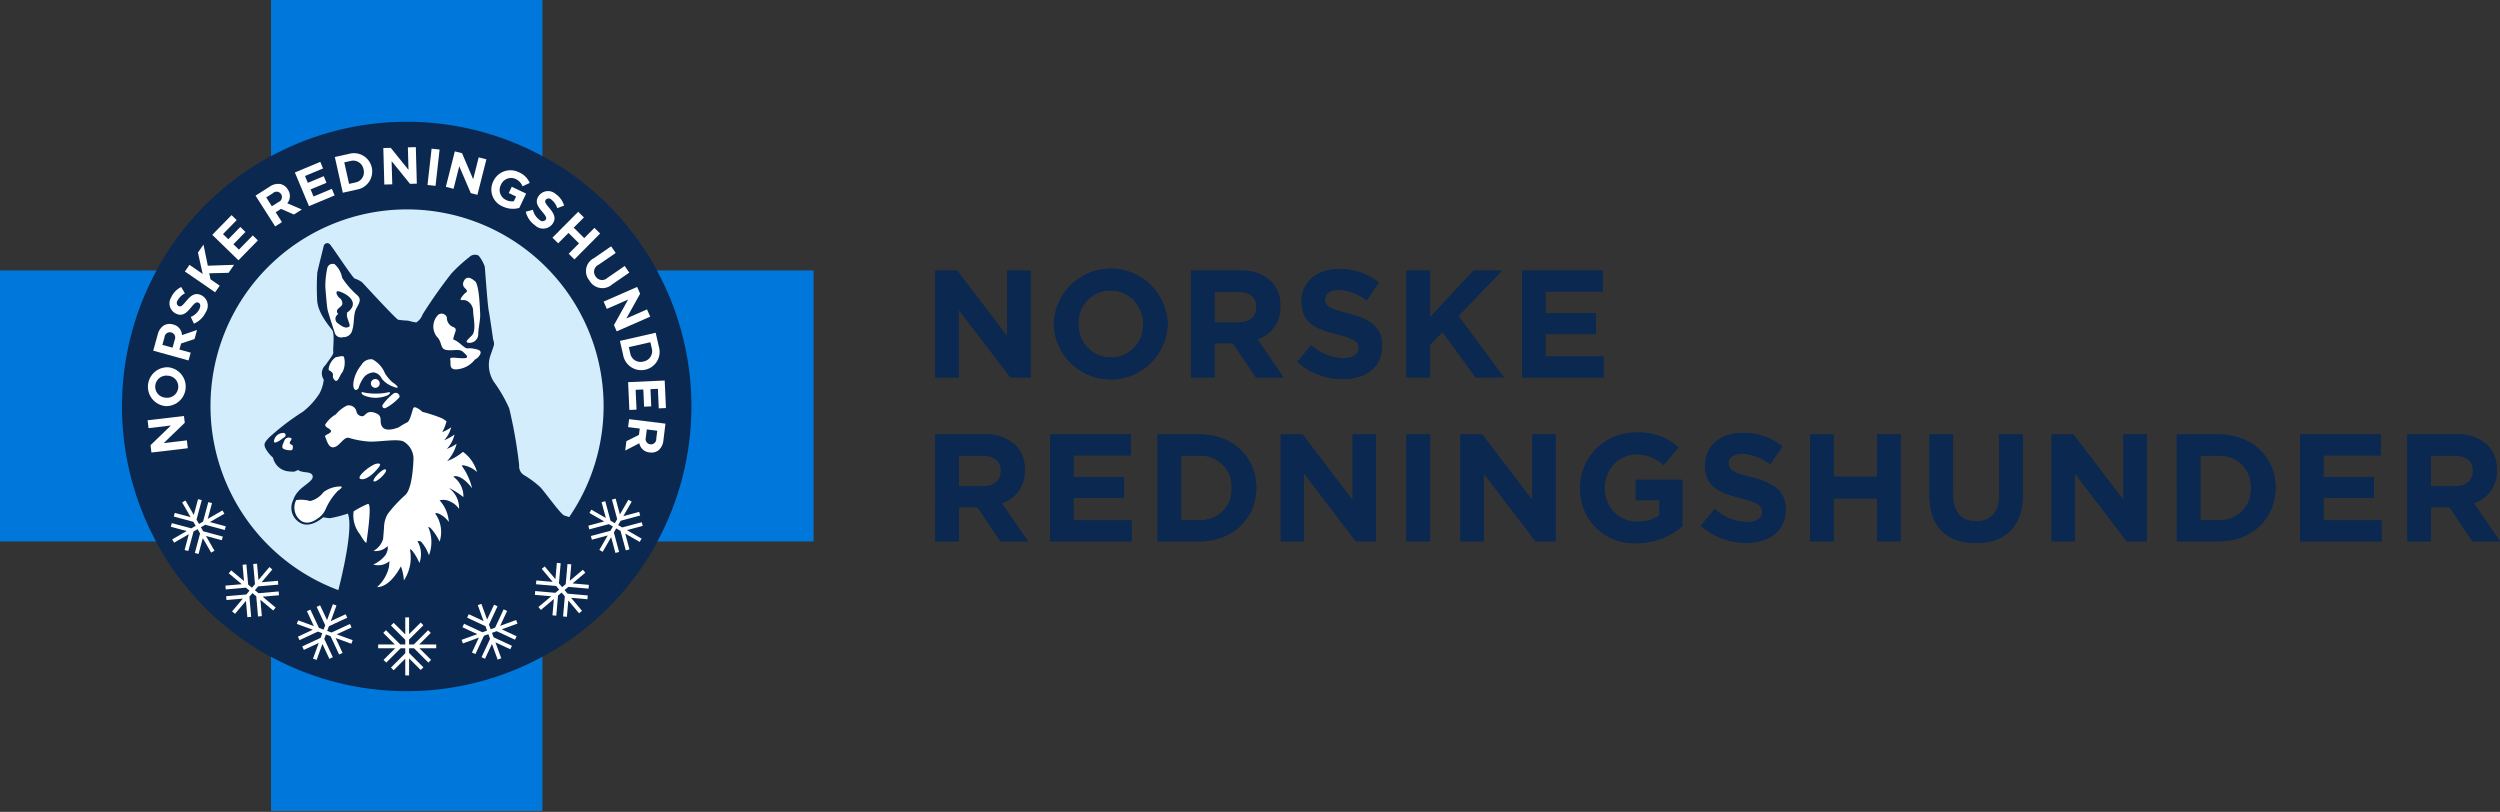 <svg id="Layer_1" data-name="Layer 1" xmlns="http://www.w3.org/2000/svg" xmlns:xlink="http://www.w3.org/1999/xlink" viewBox="0 0 292.302 94.928"><rect x="0" y="0" width="292.302" height="94.928" fill="#333333" stroke="none"/><defs><clipPath id="clip-path" transform="translate(-174 -51.072)"><rect x="174" y="51" width="293" height="95" fill="none"/></clipPath><clipPath id="clip-path-5" transform="translate(-174 -51.072)"><rect x="174" y="51.072" width="292.302" height="94.794" fill="none"/></clipPath></defs><title>NRH_Samlet_Gry</title><g style="isolation:isolate"><g clip-path="url(#clip-path)"><g clip-path="url(#clip-path)"><g style="isolation:isolate"><g clip-path="url(#clip-path)"><g clip-path="url(#clip-path)"><polyline points="109.367 31.639 111.906 31.639 117.773 39.333 117.773 31.639 120.49 31.639 120.49 44.135 118.148 44.135 112.087 36.192 112.087 44.135 109.367 44.135 109.367 31.639" fill="#0a2850"/><path d="M297.217,88.994V88.958a6.656,6.656,0,0,1,13.306-.036V88.958a6.656,6.656,0,0,1-13.306.036m10.425,0V88.958a3.799,3.799,0,0,0-3.789-3.927,3.741,3.741,0,0,0-3.758,3.891V88.958a3.799,3.799,0,0,0,3.791,3.927A3.738,3.738,0,0,0,307.642,88.994Z" transform="translate(-174 -51.072)" fill="#0a2850"/><path d="M313.249,82.711h5.724a4.98,4.98,0,0,1,3.646,1.269,3.9,3.9,0,0,1,1.074,2.855v0.036a3.879,3.879,0,0,1-2.682,3.873l3.057,4.463h-3.219l-2.682-3.998h-2.165v3.998h-2.753V82.711M318.793,88.78c1.34,0,2.109-.713,2.109-1.766V86.978c0-1.179-.821-1.786-2.163-1.786h-2.738V88.78h2.791Z" transform="translate(-174 -51.072)" fill="#0a2850"/><path d="M325.685,93.385l1.63-1.944a5.753,5.753,0,0,0,3.737,1.516c1.127,0,1.807-.447,1.807-1.177V91.744c0-.696-0.432-1.053-2.523-1.589-2.521-.643-4.149-1.34-4.149-3.82V86.299c0-2.268,1.825-3.766,4.382-3.766a7.251,7.251,0,0,1,4.648,1.587l-1.429,2.072A5.879,5.879,0,0,0,330.531,84.96c-1.053,0-1.608.482-1.608,1.089V86.085c0,0.821.537,1.089,2.702,1.643,2.539,0.661,3.968,1.569,3.968,3.748V91.512c0,2.481-1.895,3.874-4.596,3.874a7.975,7.975,0,0,1-5.312-2.001" transform="translate(-174 -51.072)" fill="#0a2850"/><polyline points="164.451 31.639 167.207 31.639 167.207 37.1 172.289 31.639 175.612 31.639 170.517 36.942 175.845 44.135 172.537 44.135 168.656 38.815 167.207 40.315 167.207 44.135 164.451 44.135 164.451 31.639" fill="#0a2850"/><polyline points="177.954 31.639 187.395 31.639 187.395 34.084 180.689 34.084 180.689 36.62 186.592 36.62 186.592 39.065 180.689 39.065 180.689 41.688 187.484 41.688 187.484 44.135 177.954 44.135 177.954 31.639" fill="#0a2850"/><path d="M283.367,101.867h5.721a5.002,5.002,0,0,1,3.65,1.266,3.926,3.926,0,0,1,1.074,2.857v0.036a3.881,3.881,0,0,1-2.684,3.874l3.06,4.462h-3.221l-2.682-3.998h-2.165v3.998h-2.753V101.867m5.545,6.07c1.342,0,2.111-.714,2.111-1.768v-0.036c0-1.179-.825-1.784-2.165-1.784h-2.738V107.937h2.791Z" transform="translate(-174 -51.072)" fill="#0a2850"/><polyline points="122.787 50.795 132.228 50.795 132.228 53.242 125.522 53.242 125.522 55.776 131.425 55.776 131.425 58.22 125.522 58.22 125.522 60.846 132.318 60.846 132.318 63.29 122.787 63.29 122.787 50.795" fill="#0a2850"/><path d="M309.35,101.867h4.883c3.934,0,6.652,2.694,6.652,6.211V108.116c0,3.516-2.717,6.246-6.652,6.246h-4.883V101.867m4.883,10.015a3.565,3.565,0,0,0,3.773-3.731V108.116a3.592,3.592,0,0,0-3.773-3.767h-2.129v7.533h2.129Z" transform="translate(-174 -51.072)" fill="#0a2850"/><polyline points="149.748 50.795 152.288 50.795 158.155 58.488 158.155 50.795 160.873 50.795 160.873 63.29 158.531 63.29 152.467 55.347 152.467 63.29 149.748 63.29 149.748 50.795" fill="#0a2850"/><rect x="164.451" y="50.795" width="2.755" height="12.495" fill="#0a2850"/><polyline points="170.754 50.795 173.295 50.795 179.162 58.488 179.162 50.795 181.879 50.795 181.879 63.29 179.537 63.29 173.474 55.347 173.474 63.29 170.754 63.29 170.754 50.795" fill="#0a2850"/><path d="M358.769,108.151V108.116a6.418,6.418,0,0,1,6.56-6.464,6.881,6.881,0,0,1,4.918,1.715L368.514,105.457a4.603,4.603,0,0,0-3.272-1.271,3.758,3.758,0,0,0-3.594,3.892V108.116a3.744,3.744,0,0,0,3.791,3.96,4.387,4.387,0,0,0,2.592-.75v-1.781H365.26v-2.376h5.437v5.427a8.146,8.146,0,0,1-5.348,1.979,6.257,6.257,0,0,1-6.58-6.424" transform="translate(-174 -51.072)" fill="#0a2850"/><path d="M372.869,112.541l1.63-1.945a5.75,5.75,0,0,0,3.737,1.518c1.127,0,1.805-.446,1.805-1.179V110.9c0-.697-0.429-1.054-2.523-1.59-2.521-.643-4.147-1.339-4.147-3.82v-0.033c0-2.269,1.823-3.769,4.381-3.769a7.247,7.247,0,0,1,4.648,1.59l-1.432,2.072a5.85,5.85,0,0,0-3.254-1.233c-1.053,0-1.608.482-1.608,1.087V105.24c0,0.822.537,1.09,2.702,1.643,2.536,0.661,3.968,1.57,3.968,3.749V110.668c0,2.48-1.897,3.873-4.596,3.873a7.98,7.98,0,0,1-5.312-2" transform="translate(-174 -51.072)" fill="#0a2850"/><polyline points="211.635 50.795 214.391 50.795 214.391 55.74 219.47 55.74 219.47 50.795 222.224 50.795 222.224 63.29 219.47 63.29 219.47 58.276 214.391 58.276 214.391 63.29 211.635 63.29 211.635 50.795" fill="#0a2850"/><path d="M399.597,109.007v-7.14h2.756v7.068c0,2.036,1.018,3.09,2.7,3.09s2.7-1.018,2.7-3.001v-7.157h2.753v7.05c0,3.787-2.127,5.642-5.489,5.642-3.364,0-5.419-1.873-5.419-5.552" transform="translate(-174 -51.072)" fill="#0a2850"/><polyline points="239.88 50.795 242.421 50.795 248.285 58.488 248.285 50.795 251.005 50.795 251.005 63.29 248.661 63.29 242.597 55.347 242.597 63.29 239.88 63.29 239.88 50.795" fill="#0a2850"/><path d="M428.519,101.867h4.885c3.932,0,6.649,2.694,6.649,6.211V108.116c0,3.516-2.717,6.246-6.649,6.246h-4.885V101.867m4.885,10.015a3.563,3.563,0,0,0,3.771-3.731V108.116a3.59,3.59,0,0,0-3.771-3.767h-2.129v7.533h2.129Z" transform="translate(-174 -51.072)" fill="#0a2850"/><polyline points="268.918 50.795 278.359 50.795 278.359 53.242 271.654 53.242 271.654 55.776 277.556 55.776 277.556 58.22 271.654 58.22 271.654 60.846 278.448 60.846 278.448 63.29 268.918 63.29 268.918 50.795" fill="#0a2850"/></g><g clip-path="url(#clip-path-5)"><g clip-path="url(#clip-path)"><path d="M455.481,101.867h5.721a5.002,5.002,0,0,1,3.65,1.266,3.925,3.925,0,0,1,1.074,2.857v0.036a3.881,3.881,0,0,1-2.684,3.874l3.06,4.462h-3.221l-2.682-3.998h-2.165v3.998h-2.753V101.867m5.545,6.07c1.342,0,2.111-.714,2.111-1.768v-0.036c0-1.179-.825-1.784-2.165-1.784h-2.738V107.937h2.791Z" transform="translate(-174 -51.072)" fill="#0a2850"/><polyline points="77.135 31.644 63.4 31.644 63.4 0 31.7 0 31.7 31.644 0 31.644 0 63.286 31.7 63.286 31.7 94.928 63.4 94.928 63.4 63.286 95.102 63.286 95.102 31.644 77.135 31.644" fill="#0077da"/></g></g><g clip-path="url(#clip-path)"><path d="M221.551,74.513a24.024,24.024,0,1,0,24.066,24.023A24.044,24.044,0,0,0,221.551,74.513" transform="translate(-174 -51.072)" fill="#d4edfc"/><path d="M245.713,118.714s-2.74,7.905-17.656,7.905-14.695-5.796-14.695-5.796,2.105-7.666,1.311-9.707a13.964,13.964,0,0,1-2.111.545,6.843,6.843,0,0,1-.774-0.109s-1.425,1.312-2.61.694a2.011,2.011,0,0,1-.899-2.697c0.443-1.38,1.751-1.782,2.221-2.498,0,0,.369-0.648-0.657-0.753-1.024-.105-0.939-0.292-0.939-0.292l-0.492.212a4.953,4.953,0,0,1-.684-0.031,2.057,2.057,0,0,1-1.807-1.605,4.053,4.053,0,0,1-.812-0.965c-0.344-.623-0.186-0.792.344-1.382a28.408,28.408,0,0,1,3.966-3.027,8.472,8.472,0,0,0,1.946-2.146,4.399,4.399,0,0,0,.488-1.607,1.301,1.301,0,0,1,.206-1.697c0.716-1.025.966-1.288,0.906-1.556-0.063-.268.195-2.092-0.121-2.534-0.318-.444-1.767-2.054-1.767-3.639a27.012,27.012,0,0,1,.02-3.085c0.105-.529.745-3.075,0.745-3.075a0.425,0.425,0,0,1,.79-0.154c0.284,0.315,2.568,3.793,2.836,3.927a2.946,2.946,0,0,1,.87.436c0.219,0.225,3.937,4.289,4.227,4.38a10.034,10.034,0,0,0,1.156.105,7.919,7.919,0,0,0,.946.214,1.874,1.874,0,0,0,.749-0.953,57.43,57.43,0,0,1,3.342-4.753,17.412,17.412,0,0,1,2.105-1.931,0.939,0.939,0,0,1,1.087-.19,4.155,4.155,0,0,1,.729,1.297c0.038,0.313.318,4.412,0.467,5.177,0.15,0.766.512,3.349,0.512,3.349a1.349,1.349,0,0,1,.101.583c-0.034.25-.474,1.355-0.537,1.712a3.635,3.635,0,0,0,.497,2.612,16.872,16.872,0,0,1,1.818,3.135,55.172,55.172,0,0,1,1.167,6.66,1.183,1.183,0,0,0,.626,1.181,11.469,11.469,0,0,1,1.861,1.395c0.537,0.585,2.384,3.164,2.776,3.289,0.394,0.122.702,0.245,0.702,0.245,2.532,0.534,5.046,7.129,5.046,7.129" transform="translate(-174 -51.072)" fill="#0a2850"/><path d="M213.555,87.788a0.412,0.412,0,0,1-.08-0.087c-0.329-.509.452-0.69,0.541-1.049a0.768,0.768,0,0,0-.373-0.779c-0.257-.27-0.441-0.71-0.168-0.75,0.273-.041,2.255.761,1.677,1.897a1.766,1.766,0,0,1-.588.61,1.952,1.952,0,0,1-.004.23c-0.034.442,0.49,1.277,0.275,1.397-0.217.119-.459,0.291-1.304-0.366a0.632,0.632,0,0,1,.025-1.103M212.287,87.219c0.089,0.476.901,2.893,0.901,2.893a0.786,0.786,0,0,0,.924.38,1.045,1.045,0,0,0,1.094-.902c0.233-.645.092-1.775,0.445-2.431,0.353-.659.626-1.063,0.166-1.532a9.526,9.526,0,0,1-1.812-2.074,2.84,2.84,0,0,0-.863-1.578,0.636,0.636,0,0,0-.888.5,10.267,10.267,0,0,0-.217,2.132S212.197,86.741,212.287,87.219Z" transform="translate(-174 -51.072)" fill="#fff"/><path d="M208.632,109.542a1.913,1.913,0,0,0,.382,2.269c0.092,0.08.816,0.852,2.136-.123a2.465,2.465,0,0,0,.946-1.137,7.162,7.162,0,0,1,1.434-2.114c0.476-.317.517-0.482,0.304-0.486a3.33,3.33,0,0,0-2.009.66,2.779,2.779,0,0,1-1.559,1.045,3.849,3.849,0,0,0-1.635-.114" transform="translate(-174 -51.072)" fill="#fff"/><path d="M206.031,102.682s-0.018.16,0.197,0.127a1.775,1.775,0,0,0,.546-0.281s0.385-.264.514-0.367a0.264,0.264,0,0,0-.248-0.459,1.079,1.079,0,0,0-1.009.98" transform="translate(-174 -51.072)" fill="#fff"/><path d="M217.031,109.982a10.541,10.541,0,0,0-1.686.882,3.516,3.516,0,0,0,.745,2.684s0.734,1.29.767,0.906c0.036-.384.675-4.472,0.174-4.472" transform="translate(-174 -51.072)" fill="#fff"/><path d="M208.001,102.284a0.561,0.561,0,0,0-.74.268c-0.188.487-.427,0.846-0.067,1.025a1.961,1.961,0,0,0,.879.136,0.229,0.229,0,0,0,.154-0.221c0.018-.187.065-0.341-0.179-0.444a0.219,0.219,0,0,1-.128-0.342c0.076-.145.282-0.341,0.081-0.422" transform="translate(-174 -51.072)" fill="#fff"/><path d="M215.933,96.422a3.869,3.869,0,0,1,.673-1.309,1.602,1.602,0,0,1,1.08-.5,1.192,1.192,0,0,1,.937.717,2.89,2.89,0,0,0,1.355.946c0.651,0.288.503,0,.503,0a1.979,1.979,0,0,0-.553-0.477,4.383,4.383,0,0,1-.924-1.092,3.224,3.224,0,0,0-1.452-1.619,1.277,1.277,0,0,0-1.29.646,4.231,4.231,0,0,0-.89,1.788c-0.224,1.054.199,1.15,0.199,1.15a0.396,0.396,0,0,0,.36-0.25" transform="translate(-174 -51.072)" fill="#fff"/><path d="M217.883,96.419a0.515,0.515,0,1,0-.517-0.515,0.518,0.518,0,0,0,.517.515" transform="translate(-174 -51.072)" fill="#fff"/><path d="M217.93,97.096a6.963,6.963,0,0,1-1.61-.188s-0.228.195,0.324,0.436a3.695,3.695,0,0,0,1.259.239,3.917,3.917,0,0,0,1.313-.239c0.553-.241.324-0.436,0.324-0.436a6.964,6.964,0,0,1-1.61.188" transform="translate(-174 -51.072)" fill="#fff"/><path d="M218.728,98.422a0.268,0.268,0,0,0,.369.35,5.532,5.532,0,0,0,1.617-1.27,0.449,0.449,0,0,0-.671-0.44,5.919,5.919,0,0,0-1.315,1.36" transform="translate(-174 -51.072)" fill="#fff"/><path d="M216.225,107.095c0.819,0.143,1.901-1.172,2.044-1.368,0.134-.183.414-0.536-0.23-0.444-0.642.091-2.63,1.672-1.814,1.812" transform="translate(-174 -51.072)" fill="#fff"/><path d="M219.109,105.977c-0.264-.264-1.671,1.168-1.418,1.366,0.291,0.228,1.684-1.1,1.418-1.366" transform="translate(-174 -51.072)" fill="#fff"/><path d="M227.97,105.508a1.777,1.777,0,0,1,.19-0.036,3.113,3.113,0,0,1,1.615.793,4.386,4.386,0,0,0-1.642-2.364,6.307,6.307,0,0,1-1.854,1.082,4.602,4.602,0,0,0,1.107-2.022,5.766,5.766,0,0,1-1.143.6,3.61,3.61,0,0,0,.892-1.661l-0.007-.015a5.146,5.146,0,0,1-1.199.658,3.398,3.398,0,0,0,.819-1.504l-0.002-.007a4.625,4.625,0,0,1-1.036.562,5.867,5.867,0,0,0,.499-1.254,3.163,3.163,0,0,0-.597-0.389,18.325,18.325,0,0,0-2.223-.725c-0.17-.172-0.886-0.726-1.04-0.469-0.157.254-.369,1.536-0.754,1.706a7.286,7.286,0,0,0-.942.553s-1.411.641-1.923,0c-0.512-.638.177-1.279-0.852-1.663s-1.156.384-1.498,0.384a0.691,0.691,0,0,1-.689-0.491A0.911,0.911,0,0,0,214.541,98.5a4.171,4.171,0,0,0-1.282,1.025,3.575,3.575,0,0,0-1.239,1.194c0,0.384.682,0.469,0.682,0.768,0,0.297-.854.427-0.682,0.681,0.17,0.257.342,1.324,1.024,1.197,0.685-.13,1.112-1.197,1.711-1.11a10.639,10.639,0,0,0,2.492.451c1.313,0.018,3.321-.359,3.961,0a2.371,2.371,0,0,1,1.141,1.981c-0.029.768-.157,3.625-1.011,4.308a15.493,15.493,0,0,0-2.009,2.177,3.264,3.264,0,0,0-.429,1.61c-0.025.321-.065,0.824-0.107,1.31a2.406,2.406,0,0,1-1.125,1.396,1.964,1.964,0,0,0,1.655-.572c0.007,0.101.016,0.199,0.025,0.295a2.339,2.339,0,0,1-.242.71,3.67,3.67,0,0,1-1.46,1.154,2.029,2.029,0,0,0,1.892-.393c-0.011.219-.033,0.469-0.076,0.757a4.57,4.57,0,0,1-1.373,2.279c1.103,0,2.114-1.183,2.778-2.415,0.009,0.013.018,0.022,0.029,0.038a5.658,5.658,0,0,1,.324,1.598,4.84,4.84,0,0,0,.702-3.67,1.376,1.376,0,0,1,.235.14,5.934,5.934,0,0,1,.879,1.49,2.976,2.976,0,0,0-.226-2.55,0.78,0.78,0,0,1,.405.034,4.849,4.849,0,0,1,.939,1.611,4.347,4.347,0,0,0-.094-3.322,1.407,1.407,0,0,1,.253.108,6.076,6.076,0,0,1,1.085,1.625,3.674,3.674,0,0,0-.534-3.313,1.348,1.348,0,0,1,.322-0.009,2.85,2.85,0,0,1,1.291,1.027,4.138,4.138,0,0,0-1.085-2.541,2.502,2.502,0,0,1,.658-0.045,2.542,2.542,0,0,1,1.626,1.05,2.912,2.912,0,0,0-1.156-2.418,0.537,0.537,0,0,1,.092.02,9.621,9.621,0,0,1,1.568,1.014,2.824,2.824,0,0,0-1.15-2.362c0.007-.023.011-0.041,0.018-0.061a0.697,0.697,0,0,1,.143-0.024c0.968-.049,2.006,1.42,2.006,1.42a7.277,7.277,0,0,0-1.226-2.655" transform="translate(-174 -51.072)" fill="#fff"/><path d="M227.854,86.031c0,0.275.311-.018,0.776,0.241a1.341,1.341,0,0,1,.691,1.231c0,0.522.411,2.234-.15,2.795-0.559.558-.857,0.781-0.371,0.857a1.023,1.023,0,0,0,1.118-1.007c0-.67.262-1.715,0.224-2.384-0.036-.672-0.112-3.517-0.633-3.838-0.101-.063-0.859-0.819-1.271,0-0.409.819,0.597,0.931,0.3,1.304a2.228,2.228,0,0,0-.684.801" transform="translate(-174 -51.072)" fill="#fff"/><path d="M213.119,95.508c0.389,0.427.597-.607,0.937-0.948a2.537,2.537,0,0,0,.17-1.724c-0.072-.252-0.595-0.04-0.962-0.004a1.988,1.988,0,0,0-.837,1.33c-0.02.302,0.069,0.13,0.374,0.433,0.304,0.306-.074.487,0.318,0.913" transform="translate(-174 -51.072)" fill="#fff"/><path d="M229.256,91.818c-0.778-.129-0.494.259-1.402-0.518-0.906-.777-0.957-0.286-0.776-0.931,0.181-.647.441-0.882-0.208-1.114a1.155,1.155,0,0,1-.622-1.087,0.663,0.663,0,0,0-.986-0.311,1.929,1.929,0,0,0-.181,2.588c0.676,0.647.311,1.451,1.167,1.554s1.452-.185,1.895.219c0.441,0.402.803,0.739,0,.739-0.805,0-1.626-.224-1.501.16s-0.291,1.342,1.006,1.108a2.907,2.907,0,0,0,1.868-1.108,1.39,1.39,0,0,0,.631-0.627c0.175-.413-0.112-0.542-0.89-0.672" transform="translate(-174 -51.072)" fill="#fff"/><path d="M254.837,98.536A33.286,33.286,0,1,1,221.551,65.311,33.256,33.256,0,0,1,254.837,98.536M221.551,75.554a22.982,22.982,0,1,0,23.024,22.982A23.004,23.004,0,0,0,221.551,75.554Z" transform="translate(-174 -51.072)" fill="#0a2850"/><polyline points="17.703 52.909 17.602 52.049 19.984 49.75 17.367 50.06 17.258 49.138 21.51 48.638 21.604 49.433 19.143 51.804 21.848 51.487 21.957 52.409 17.703 52.909" fill="#fff"/><path d="M193.331,98.554l-0.013-.003a2.276,2.276,0,0,1,.344-4.536h0.013a2.277,2.277,0,0,1-.344,4.539m0.28-3.555-0.013-.002a1.301,1.301,0,0,0-1.445,1.188,1.282,1.282,0,0,0,1.232,1.384l0.011,0.002a1.302,1.302,0,0,0,1.445-1.187A1.281,1.281,0,0,0,193.611,94.999Z" transform="translate(-174 -51.072)" fill="#fff"/><path d="M191.916,92.073l0.523-1.885a1.715,1.715,0,0,1,.751-1.087,1.352,1.352,0,0,1,1.044-.092l0.011,0.003a1.332,1.332,0,0,1,1.036,1.241l1.758-.601-0.295,1.061-1.568.518-0.199.712,1.322,0.366-0.253.909-4.131-1.145m2.514-1.271a0.621,0.621,0,0,0-.391-0.857l-0.011-.005a0.626,0.626,0,0,0-.789.552l-0.251.902,1.188,0.328Z" transform="translate(-174 -51.072)" fill="#fff"/><path d="M196.673,88.913l-0.369-.783a1.954,1.954,0,0,0,1.013-.933c0.163-.346.123-0.623-0.103-0.728l-0.011-.005c-0.215-.102-0.389-0.022-0.859.547-0.564.686-1.015,1.088-1.783,0.726l-0.011-.005a1.334,1.334,0,0,1-.532-1.899,2.481,2.481,0,0,1,1.168-1.204l0.434,0.744a1.998,1.998,0,0,0-.854.826,0.451,0.451,0,0,0,.103.654l0.011,0.004c0.255,0.119.416-.006,0.901-0.596,0.573-.687,1.062-0.996,1.736-0.681l0.011,0.005a1.358,1.358,0,0,1,.535,1.98,2.705,2.705,0,0,1-1.389,1.348" transform="translate(-174 -51.072)" fill="#fff"/><polyline points="21.617 31.742 22.154 30.965 23.699 32.028 23.143 29.534 23.791 28.596 24.299 31.066 27.37 30.963 26.728 31.896 24.467 31.954 24.61 32.655 25.69 33.399 25.153 34.176 21.617 31.742" fill="#fff"/><polyline points="24.82 27.456 27.072 25.152 27.672 25.734 26.072 27.371 26.692 27.974 28.099 26.536 28.698 27.121 27.289 28.559 27.933 29.184 29.553 27.527 30.152 28.11 27.878 30.434 24.82 27.456" fill="#fff"/><path d="M203.879,73.944l1.648-1.047a1.712,1.712,0,0,1,1.286-.301,1.327,1.327,0,0,1,.832.627l0.007,0.009a1.321,1.321,0,0,1-.063,1.607l1.702,0.726-0.928.589-1.508-.66-0.624.395,0.736,1.152-0.794.504-2.295-3.601m2.713,0.735a0.622,0.622,0,0,0,.284-0.896l-0.007-.008a0.622,0.622,0,0,0-.953-0.121l-0.787.5,0.657,1.034Z" transform="translate(-174 -51.072)" fill="#fff"/><polyline points="34.476 20.166 37.448 18.925 37.77 19.695 35.659 20.577 35.994 21.374 37.853 20.599 38.175 21.37 36.316 22.147 36.663 22.973 38.801 22.077 39.123 22.85 36.124 24.102 34.476 20.166" fill="#fff"/><path d="M213.15,69.43l1.63-.362a2.134,2.134,0,0,1,2.686,1.581l0.002,0.011a2.142,2.142,0,0,1-1.756,2.581l-1.631.364-0.933-4.175m2.377,2.983a1.218,1.218,0,0,0,.982-1.527l-0.002-.012a1.229,1.229,0,0,0-1.541-.977l-0.711.158,0.561,2.516Z" transform="translate(-174 -51.072)" fill="#fff"/><polyline points="44.818 17.309 45.686 17.284 47.761 19.858 47.69 17.228 48.618 17.204 48.736 21.472 47.936 21.495 45.788 18.838 45.865 21.551 44.936 21.577 44.818 17.309" fill="#fff"/><polyline points="50.463 17.38 51.398 17.485 50.922 21.731 49.984 21.626 50.463 17.38" fill="#fff"/><polyline points="53.178 17.697 54.022 17.911 55.321 20.957 55.97 18.4 56.871 18.63 55.82 22.778 55.044 22.582 53.697 19.436 53.029 22.075 52.127 21.845 53.178 17.697" fill="#fff"/><path d="M231.683,72.259l0.004-.009a2.2,2.2,0,0,1,2.981-1.036,2.352,2.352,0,0,1,1.268,1.25l-0.846.391a1.567,1.567,0,0,0-.825-0.871,1.287,1.287,0,0,0-1.684.676l-0.004.009a1.282,1.282,0,0,0,.588,1.782,1.52,1.52,0,0,0,.913.15l0.262-.552-0.854-.406,0.349-.735,1.68,0.797-0.798,1.677a2.779,2.779,0,0,1-1.946-.17,2.141,2.141,0,0,1-1.087-2.953" transform="translate(-174 -51.072)" fill="#fff"/><path d="M235.474,75.824l0.836-.223a1.96,1.96,0,0,0,.743,1.156,0.501,0.501,0,0,0,.736.027l0.007-.011c0.137-.192.087-0.377-0.391-0.938-0.575-.674-0.89-1.185-0.403-1.877l0.007-.012a1.341,1.341,0,0,1,1.964-.189,2.478,2.478,0,0,1,.982,1.355l-0.805.297a2.011,2.011,0,0,0-.666-0.983,0.451,0.451,0,0,0-.662-0.011l-0.007.009c-0.161.23-.065,0.409,0.429,0.987,0.577,0.683.796,1.217,0.367,1.824l-0.007.011a1.362,1.362,0,0,1-2.042.177,2.704,2.704,0,0,1-1.087-1.599" transform="translate(-174 -51.072)" fill="#fff"/><polyline points="67.602 24.761 68.271 25.422 67.079 26.618 68.309 27.84 69.501 26.641 70.168 27.302 67.16 30.331 66.491 29.668 67.699 28.454 66.469 27.235 65.261 28.449 64.592 27.788 67.602 24.761" fill="#fff"/><path d="M243.432,81.263l2.02-1.391,0.537,0.777-2,1.375a0.903,0.903,0,0,0-.349,1.364,0.887,0.887,0,0,0,1.373.176l2.026-1.393,0.537,0.777-1.995,1.373a1.732,1.732,0,0,1-2.666-.451,1.697,1.697,0,0,1,.517-2.607" transform="translate(-174 -51.072)" fill="#fff"/><polyline points="74.494 33.548 74.845 34.341 73.237 37.232 75.65 36.174 76.023 37.024 72.105 38.741 71.785 38.009 73.442 35.024 70.951 36.116 70.577 35.265 74.494 33.548" fill="#fff"/><path d="M250.663,89.976l0.371,1.628a2.132,2.132,0,0,1-1.57,2.69l-0.011.002a2.145,2.145,0,0,1-2.599-1.739L246.483,90.929l4.18-.953m-2.979,2.391a1.222,1.222,0,0,0,1.537.974l0.013-.003a1.231,1.231,0,0,0,.971-1.547l-0.163-.707-2.518.573Z" transform="translate(-174 -51.072)" fill="#fff"/><polyline points="77.717 44.49 77.862 47.709 77.023 47.747 76.923 45.461 76.055 45.499 76.144 47.511 75.308 47.549 75.218 45.537 74.319 45.577 74.424 47.895 73.585 47.93 73.44 44.682 77.717 44.49" fill="#fff"/><path d="M251.806,100.605l-0.239,1.94a1.704,1.704,0,0,1-.584,1.182,1.335,1.335,0,0,1-1.018.243h-0.013a1.327,1.327,0,0,1-1.203-1.072l-1.648.851,0.134-1.092,1.474-.741L248.8,101.179l-1.362-.167,0.116-.933,4.252,0.526m-2.297,1.623a0.623,0.623,0,0,0,.512.791l0.011,0.002a0.623,0.623,0,0,0,.7-0.659l0.114-.928-1.221-.152Z" transform="translate(-174 -51.072)" fill="#fff"/><polyline points="50.371 74 50.054 73.683 48.381 75.353 47.831 75.353 47.831 74.775 49.506 73.103 49.188 72.785 47.831 74.141 47.831 72.189 47.383 72.189 47.383 74.174 46.026 72.821 45.71 73.136 47.383 74.806 47.383 75.353 46.802 75.353 45.129 73.683 44.811 74 46.169 75.353 44.214 75.353 44.214 75.799 46.204 75.799 44.845 77.155 45.162 77.472 46.837 75.799 47.383 75.799 47.383 76.38 45.71 78.052 46.026 78.369 47.383 77.014 47.383 78.965 47.831 78.965 47.831 76.98 49.188 78.336 49.506 78.021 47.831 76.349 47.831 75.799 48.412 75.799 50.087 77.472 50.405 77.155 49.045 75.799 51.002 75.799 51.002 75.353 49.014 75.353 50.371 74" fill="#fff"/><polyline points="60.349 72.495 58.479 73.174 59.291 71.435 58.886 71.247 57.887 73.388 57.37 73.576 57.171 73.031 58.171 70.888 57.766 70.7 56.954 72.437 56.285 70.602 55.865 70.756 56.544 72.62 54.807 71.81 54.617 72.216 56.762 73.212 56.949 73.73 56.404 73.926 54.256 72.928 54.069 73.335 55.806 74.143 53.97 74.81 54.122 75.23 55.992 74.551 55.18 76.288 55.585 76.476 56.585 74.335 57.102 74.147 57.301 74.694 56.301 76.838 56.706 77.025 57.518 75.288 58.186 77.121 58.607 76.969 57.927 75.105 59.665 75.913 59.855 75.509 57.71 74.511 57.522 73.996 58.068 73.797 60.215 74.795 60.403 74.391 58.665 73.58 60.501 72.915 60.349 72.495" fill="#fff"/><polyline points="68.269 67.101 68.439 66.961 68.15 66.617 66.63 67.892 66.795 65.983 66.35 65.943 66.144 68.298 65.724 68.651 65.348 68.207 65.556 65.853 65.109 65.813 64.943 67.722 63.686 66.226 63.342 66.512 64.623 68.035 62.709 67.867 62.671 68.311 65.028 68.519 65.382 68.939 64.936 69.312 62.577 69.106 62.539 69.551 64.451 69.716 63.122 70.83 62.952 70.97 63.241 71.314 64.762 70.037 64.594 71.946 65.042 71.984 65.247 69.631 65.668 69.28 66.041 69.725 65.835 72.078 66.281 72.118 66.448 70.209 67.705 71.705 68.048 71.419 66.768 69.897 68.683 70.064 68.721 69.62 66.361 69.412 66.01 68.992 66.457 68.617 68.815 68.825 68.853 68.381 66.943 68.213 68.269 67.101" fill="#fff"/><polyline points="75.151 61.487 75.035 61.058 72.749 61.67 72.273 61.395 72.566 60.888 74.851 60.276 74.735 59.848 72.881 60.346 73.747 58.848 73.858 58.656 73.471 58.43 72.478 60.149 71.982 58.298 71.548 58.412 72.161 60.696 71.886 61.172 71.382 60.881 70.77 58.6 70.338 58.714 70.834 60.564 69.141 59.589 68.918 59.975 70.64 60.966 68.786 61.464 68.9 61.893 71.186 61.283 71.662 61.558 71.371 62.06 69.085 62.672 69.202 63.101 71.056 62.605 70.188 64.103 70.076 64.295 70.465 64.521 71.458 62.801 71.955 64.65 72.387 64.536 71.774 62.255 72.049 61.781 72.554 62.071 73.167 64.353 73.599 64.237 73.102 62.386 74.793 63.362 75.019 62.976 73.295 61.984 75.151 61.487" fill="#fff"/><polyline points="41.107 73.361 40.917 72.955 38.77 73.953 38.255 73.768 38.455 73.221 40.6 72.223 40.412 71.817 38.671 72.627 39.264 71.004 39.34 70.794 38.92 70.642 38.24 72.506 37.428 70.769 37.023 70.957 38.025 73.1 37.837 73.614 37.289 73.415 36.29 71.274 35.885 71.462 36.697 73.201 34.858 72.533 34.704 72.951 36.571 73.629 34.833 74.438 35.021 74.844 37.166 73.846 37.683 74.033 37.484 74.58 35.339 75.578 35.527 75.985 37.267 75.174 36.674 76.797 36.598 77.007 37.019 77.159 37.699 75.295 38.51 77.032 38.915 76.844 37.915 74.701 38.103 74.185 38.651 74.386 39.651 76.527 40.056 76.34 39.244 74.601 41.083 75.268 41.237 74.851 39.367 74.17 41.107 73.361" fill="#fff"/><polyline points="32.581 69.153 30.226 69.359 29.803 69.006 30.177 68.561 32.534 68.356 32.496 67.91 30.584 68.077 31.841 66.583 31.499 66.298 30.219 67.816 30.051 65.907 29.606 65.945 29.814 68.3 29.461 68.718 29.014 68.345 28.808 65.992 28.363 66.032 28.528 67.939 27.032 66.686 26.743 67.028 28.269 68.305 26.354 68.47 26.395 68.916 28.752 68.709 29.173 69.062 28.799 69.506 26.439 69.711 26.48 70.156 28.392 69.99 27.133 71.486 27.477 71.772 28.757 70.252 28.922 72.163 29.367 72.122 29.161 69.767 29.515 69.347 29.962 69.722 30.168 72.078 30.613 72.038 30.445 70.127 31.944 71.381 32.232 71.04 30.709 69.765 32.621 69.597 32.581 69.153" fill="#fff"/><polyline points="23.997 61.355 26.281 61.967 26.397 61.538 24.543 61.04 26.041 60.176 26.236 60.064 26.012 59.678 24.29 60.669 24.789 58.821 24.355 58.705 23.742 60.984 23.268 61.259 22.977 60.756 23.59 58.475 23.158 58.359 22.659 60.209 21.682 58.517 21.295 58.74 22.29 60.464 20.434 59.966 20.32 60.395 22.606 61.009 22.879 61.482 22.373 61.775 20.089 61.163 19.973 61.591 21.827 62.089 20.134 63.065 20.358 63.451 22.078 62.46 21.581 64.308 22.015 64.425 22.628 62.143 23.105 61.868 23.393 62.373 22.782 64.652 23.214 64.768 23.711 62.92 24.688 64.612 25.077 64.389 24.08 62.665 25.936 63.163 26.052 62.735 23.766 62.123 23.491 61.647 23.997 61.355" fill="#fff"/></g></g></g></g><g clip-path="url(#clip-path)"><g style="isolation:isolate"><g clip-path="url(#clip-path)"><g clip-path="url(#clip-path)"><g style="isolation:isolate"><g clip-path="url(#clip-path)"><g clip-path="url(#clip-path)"><polyline points="109.367 31.639 111.906 31.639 117.773 39.333 117.773 31.639 120.49 31.639 120.49 44.135 118.148 44.135 112.087 36.192 112.087 44.135 109.367 44.135 109.367 31.639" fill="#0a2850"/><path d="M297.217,88.994V88.958a6.656,6.656,0,0,1,13.306-.036V88.958a6.656,6.656,0,0,1-13.306.036m10.425,0V88.958a3.799,3.799,0,0,0-3.789-3.927,3.741,3.741,0,0,0-3.758,3.891V88.958a3.799,3.799,0,0,0,3.791,3.927A3.738,3.738,0,0,0,307.642,88.994Z" transform="translate(-174 -51.072)" fill="#0a2850"/><path d="M313.249,82.711h5.724a4.98,4.98,0,0,1,3.646,1.269,3.9,3.9,0,0,1,1.074,2.855v0.036a3.879,3.879,0,0,1-2.682,3.873l3.057,4.463h-3.219l-2.682-3.998h-2.165v3.998h-2.753V82.711M318.793,88.78c1.34,0,2.109-.713,2.109-1.766V86.978c0-1.179-.821-1.786-2.163-1.786h-2.738V88.78h2.791Z" transform="translate(-174 -51.072)" fill="#0a2850"/><path d="M325.685,93.385l1.63-1.944a5.753,5.753,0,0,0,3.737,1.516c1.127,0,1.807-.447,1.807-1.177V91.744c0-.696-0.432-1.053-2.523-1.589-2.521-.643-4.149-1.34-4.149-3.82V86.299c0-2.268,1.825-3.766,4.382-3.766a7.251,7.251,0,0,1,4.648,1.587l-1.429,2.072A5.879,5.879,0,0,0,330.531,84.96c-1.053,0-1.608.482-1.608,1.089V86.085c0,0.821.537,1.089,2.702,1.643,2.539,0.661,3.968,1.569,3.968,3.748V91.512c0,2.481-1.895,3.874-4.596,3.874a7.975,7.975,0,0,1-5.312-2.001" transform="translate(-174 -51.072)" fill="#0a2850"/><polyline points="164.451 31.639 167.207 31.639 167.207 37.1 172.289 31.639 175.612 31.639 170.517 36.942 175.845 44.135 172.537 44.135 168.656 38.815 167.207 40.315 167.207 44.135 164.451 44.135 164.451 31.639" fill="#0a2850"/><polyline points="177.954 31.639 187.395 31.639 187.395 34.084 180.689 34.084 180.689 36.62 186.592 36.62 186.592 39.065 180.689 39.065 180.689 41.688 187.484 41.688 187.484 44.135 177.954 44.135 177.954 31.639" fill="#0a2850"/><path d="M283.367,101.867h5.721a5.002,5.002,0,0,1,3.65,1.266,3.926,3.926,0,0,1,1.074,2.857v0.036a3.881,3.881,0,0,1-2.684,3.874l3.06,4.462h-3.221l-2.682-3.998h-2.165v3.998h-2.753V101.867m5.545,6.07c1.342,0,2.111-.714,2.111-1.768v-0.036c0-1.179-.825-1.784-2.165-1.784h-2.738V107.937h2.791Z" transform="translate(-174 -51.072)" fill="#0a2850"/><polyline points="122.787 50.795 132.228 50.795 132.228 53.242 125.522 53.242 125.522 55.776 131.425 55.776 131.425 58.22 125.522 58.22 125.522 60.846 132.318 60.846 132.318 63.29 122.787 63.29 122.787 50.795" fill="#0a2850"/><path d="M309.35,101.867h4.883c3.934,0,6.652,2.694,6.652,6.211V108.116c0,3.516-2.717,6.246-6.652,6.246h-4.883V101.867m4.883,10.015a3.565,3.565,0,0,0,3.773-3.731V108.116a3.592,3.592,0,0,0-3.773-3.767h-2.129v7.533h2.129Z" transform="translate(-174 -51.072)" fill="#0a2850"/><polyline points="149.748 50.795 152.288 50.795 158.155 58.488 158.155 50.795 160.873 50.795 160.873 63.29 158.531 63.29 152.467 55.347 152.467 63.29 149.748 63.29 149.748 50.795" fill="#0a2850"/><rect x="164.451" y="50.795" width="2.755" height="12.495" fill="#0a2850"/><polyline points="170.754 50.795 173.295 50.795 179.162 58.488 179.162 50.795 181.879 50.795 181.879 63.29 179.537 63.29 173.474 55.347 173.474 63.29 170.754 63.29 170.754 50.795" fill="#0a2850"/><path d="M358.769,108.151V108.116a6.418,6.418,0,0,1,6.56-6.464,6.881,6.881,0,0,1,4.918,1.715L368.514,105.457a4.603,4.603,0,0,0-3.272-1.271,3.758,3.758,0,0,0-3.594,3.892V108.116a3.744,3.744,0,0,0,3.791,3.96,4.387,4.387,0,0,0,2.592-.75v-1.781H365.26v-2.376h5.437v5.427a8.146,8.146,0,0,1-5.348,1.979,6.257,6.257,0,0,1-6.58-6.424" transform="translate(-174 -51.072)" fill="#0a2850"/><path d="M372.869,112.541l1.63-1.945a5.75,5.75,0,0,0,3.737,1.518c1.127,0,1.805-.446,1.805-1.179V110.9c0-.697-0.429-1.054-2.523-1.59-2.521-.643-4.147-1.339-4.147-3.82v-0.033c0-2.269,1.823-3.769,4.381-3.769a7.247,7.247,0,0,1,4.648,1.59l-1.432,2.072a5.85,5.85,0,0,0-3.254-1.233c-1.053,0-1.608.482-1.608,1.087V105.24c0,0.822.537,1.09,2.702,1.643,2.536,0.661,3.968,1.57,3.968,3.749V110.668c0,2.48-1.897,3.873-4.596,3.873a7.98,7.98,0,0,1-5.312-2" transform="translate(-174 -51.072)" fill="#0a2850"/><polyline points="211.635 50.795 214.391 50.795 214.391 55.74 219.47 55.74 219.47 50.795 222.224 50.795 222.224 63.29 219.47 63.29 219.47 58.276 214.391 58.276 214.391 63.29 211.635 63.29 211.635 50.795" fill="#0a2850"/><path d="M399.597,109.007v-7.14h2.756v7.068c0,2.036,1.018,3.09,2.7,3.09s2.7-1.018,2.7-3.001v-7.157h2.753v7.05c0,3.787-2.127,5.642-5.489,5.642-3.364,0-5.419-1.873-5.419-5.552" transform="translate(-174 -51.072)" fill="#0a2850"/><polyline points="239.88 50.795 242.421 50.795 248.285 58.488 248.285 50.795 251.005 50.795 251.005 63.29 248.661 63.29 242.597 55.347 242.597 63.29 239.88 63.29 239.88 50.795" fill="#0a2850"/><path d="M428.519,101.867h4.885c3.932,0,6.649,2.694,6.649,6.211V108.116c0,3.516-2.717,6.246-6.649,6.246h-4.885V101.867m4.885,10.015a3.563,3.563,0,0,0,3.771-3.731V108.116a3.59,3.59,0,0,0-3.771-3.767h-2.129v7.533h2.129Z" transform="translate(-174 -51.072)" fill="#0a2850"/><polyline points="268.918 50.795 278.359 50.795 278.359 53.242 271.654 53.242 271.654 55.776 277.556 55.776 277.556 58.22 271.654 58.22 271.654 60.846 278.448 60.846 278.448 63.29 268.918 63.29 268.918 50.795" fill="#0a2850"/></g><g clip-path="url(#clip-path-5)"><g clip-path="url(#clip-path)"><path d="M455.481,101.867h5.721a5.002,5.002,0,0,1,3.65,1.266,3.925,3.925,0,0,1,1.074,2.857v0.036a3.881,3.881,0,0,1-2.684,3.874l3.06,4.462h-3.221l-2.682-3.998h-2.165v3.998h-2.753V101.867m5.545,6.07c1.342,0,2.111-.714,2.111-1.768v-0.036c0-1.179-.825-1.784-2.165-1.784h-2.738V107.937h2.791Z" transform="translate(-174 -51.072)" fill="#0a2850"/><polyline points="77.135 31.644 63.4 31.644 63.4 0 31.7 0 31.7 31.644 0 31.644 0 63.286 31.7 63.286 31.7 94.928 63.4 94.928 63.4 63.286 95.102 63.286 95.102 31.644 77.135 31.644" fill="#0077da"/></g></g><g clip-path="url(#clip-path)"><path d="M221.551,74.513a24.024,24.024,0,1,0,24.066,24.023A24.044,24.044,0,0,0,221.551,74.513" transform="translate(-174 -51.072)" fill="#d4edfc"/><path d="M245.713,118.714s-2.74,7.905-17.656,7.905-14.695-5.796-14.695-5.796,2.105-7.666,1.311-9.707a13.964,13.964,0,0,1-2.111.545,6.843,6.843,0,0,1-.774-0.109s-1.425,1.312-2.61.694a2.011,2.011,0,0,1-.899-2.697c0.443-1.38,1.751-1.782,2.221-2.498,0,0,.369-0.648-0.657-0.753-1.024-.105-0.939-0.292-0.939-0.292l-0.492.212a4.953,4.953,0,0,1-.684-0.031,2.057,2.057,0,0,1-1.807-1.605,4.053,4.053,0,0,1-.812-0.965c-0.344-.623-0.186-0.792.344-1.382a28.408,28.408,0,0,1,3.966-3.027,8.472,8.472,0,0,0,1.946-2.146,4.399,4.399,0,0,0,.488-1.607,1.301,1.301,0,0,1,.206-1.697c0.716-1.025.966-1.288,0.906-1.556-0.063-.268.195-2.092-0.121-2.534-0.318-.444-1.767-2.054-1.767-3.639a27.012,27.012,0,0,1,.02-3.085c0.105-.529.745-3.075,0.745-3.075a0.425,0.425,0,0,1,.79-0.154c0.284,0.315,2.568,3.793,2.836,3.927a2.946,2.946,0,0,1,.87.436c0.219,0.225,3.937,4.289,4.227,4.38a10.034,10.034,0,0,0,1.156.105,7.919,7.919,0,0,0,.946.214,1.874,1.874,0,0,0,.749-0.953,57.43,57.43,0,0,1,3.342-4.753,17.412,17.412,0,0,1,2.105-1.931,0.939,0.939,0,0,1,1.087-.19,4.155,4.155,0,0,1,.729,1.297c0.038,0.313.318,4.412,0.467,5.177,0.15,0.766.512,3.349,0.512,3.349a1.349,1.349,0,0,1,.101.583c-0.034.25-.474,1.355-0.537,1.712a3.635,3.635,0,0,0,.497,2.612,16.872,16.872,0,0,1,1.818,3.135,55.172,55.172,0,0,1,1.167,6.66,1.183,1.183,0,0,0,.626,1.181,11.469,11.469,0,0,1,1.861,1.395c0.537,0.585,2.384,3.164,2.776,3.289,0.394,0.122.702,0.245,0.702,0.245,2.532,0.534,5.046,7.129,5.046,7.129" transform="translate(-174 -51.072)" fill="#0a2850"/><path d="M213.555,87.788a0.412,0.412,0,0,1-.08-0.087c-0.329-.509.452-0.69,0.541-1.049a0.768,0.768,0,0,0-.373-0.779c-0.257-.27-0.441-0.71-0.168-0.75,0.273-.041,2.255.761,1.677,1.897a1.766,1.766,0,0,1-.588.61,1.952,1.952,0,0,1-.004.23c-0.034.442,0.49,1.277,0.275,1.397-0.217.119-.459,0.291-1.304-0.366a0.632,0.632,0,0,1,.025-1.103M212.287,87.219c0.089,0.476.901,2.893,0.901,2.893a0.786,0.786,0,0,0,.924.38,1.045,1.045,0,0,0,1.094-.902c0.233-.645.092-1.775,0.445-2.431,0.353-.659.626-1.063,0.166-1.532a9.526,9.526,0,0,1-1.812-2.074,2.84,2.84,0,0,0-.863-1.578,0.636,0.636,0,0,0-.888.5,10.267,10.267,0,0,0-.217,2.132S212.197,86.741,212.287,87.219Z" transform="translate(-174 -51.072)" fill="#fff"/><path d="M208.632,109.542a1.913,1.913,0,0,0,.382,2.269c0.092,0.08.816,0.852,2.136-.123a2.465,2.465,0,0,0,.946-1.137,7.162,7.162,0,0,1,1.434-2.114c0.476-.317.517-0.482,0.304-0.486a3.33,3.33,0,0,0-2.009.66,2.779,2.779,0,0,1-1.559,1.045,3.849,3.849,0,0,0-1.635-.114" transform="translate(-174 -51.072)" fill="#fff"/><path d="M206.031,102.682s-0.018.16,0.197,0.127a1.775,1.775,0,0,0,.546-0.281s0.385-.264.514-0.367a0.264,0.264,0,0,0-.248-0.459,1.079,1.079,0,0,0-1.009.98" transform="translate(-174 -51.072)" fill="#fff"/><path d="M217.031,109.982a10.541,10.541,0,0,0-1.686.882,3.516,3.516,0,0,0,.745,2.684s0.734,1.29.767,0.906c0.036-.384.675-4.472,0.174-4.472" transform="translate(-174 -51.072)" fill="#fff"/><path d="M208.001,102.284a0.561,0.561,0,0,0-.74.268c-0.188.487-.427,0.846-0.067,1.025a1.961,1.961,0,0,0,.879.136,0.229,0.229,0,0,0,.154-0.221c0.018-.187.065-0.341-0.179-0.444a0.219,0.219,0,0,1-.128-0.342c0.076-.145.282-0.341,0.081-0.422" transform="translate(-174 -51.072)" fill="#fff"/><path d="M215.933,96.422a3.869,3.869,0,0,1,.673-1.309,1.602,1.602,0,0,1,1.08-.5,1.192,1.192,0,0,1,.937.717,2.89,2.89,0,0,0,1.355.946c0.651,0.288.503,0,.503,0a1.979,1.979,0,0,0-.553-0.477,4.383,4.383,0,0,1-.924-1.092,3.224,3.224,0,0,0-1.452-1.619,1.277,1.277,0,0,0-1.29.646,4.231,4.231,0,0,0-.89,1.788c-0.224,1.054.199,1.15,0.199,1.15a0.396,0.396,0,0,0,.36-0.25" transform="translate(-174 -51.072)" fill="#fff"/><path d="M217.883,96.419a0.515,0.515,0,1,0-.517-0.515,0.518,0.518,0,0,0,.517.515" transform="translate(-174 -51.072)" fill="#fff"/><path d="M217.93,97.096a6.963,6.963,0,0,1-1.61-.188s-0.228.195,0.324,0.436a3.695,3.695,0,0,0,1.259.239,3.917,3.917,0,0,0,1.313-.239c0.553-.241.324-0.436,0.324-0.436a6.964,6.964,0,0,1-1.61.188" transform="translate(-174 -51.072)" fill="#fff"/><path d="M218.728,98.422a0.268,0.268,0,0,0,.369.35,5.532,5.532,0,0,0,1.617-1.27,0.449,0.449,0,0,0-.671-0.44,5.919,5.919,0,0,0-1.315,1.36" transform="translate(-174 -51.072)" fill="#fff"/><path d="M216.225,107.095c0.819,0.143,1.901-1.172,2.044-1.368,0.134-.183.414-0.536-0.23-0.444-0.642.091-2.63,1.672-1.814,1.812" transform="translate(-174 -51.072)" fill="#fff"/><path d="M219.109,105.977c-0.264-.264-1.671,1.168-1.418,1.366,0.291,0.228,1.684-1.1,1.418-1.366" transform="translate(-174 -51.072)" fill="#fff"/><path d="M227.97,105.508a1.777,1.777,0,0,1,.19-0.036,3.113,3.113,0,0,1,1.615.793,4.386,4.386,0,0,0-1.642-2.364,6.307,6.307,0,0,1-1.854,1.082,4.602,4.602,0,0,0,1.107-2.022,5.766,5.766,0,0,1-1.143.6,3.61,3.61,0,0,0,.892-1.661l-0.007-.015a5.146,5.146,0,0,1-1.199.658,3.398,3.398,0,0,0,.819-1.504l-0.002-.007a4.625,4.625,0,0,1-1.036.562,5.867,5.867,0,0,0,.499-1.254,3.163,3.163,0,0,0-.597-0.389,18.325,18.325,0,0,0-2.223-.725c-0.17-.172-0.886-0.726-1.04-0.469-0.157.254-.369,1.536-0.754,1.706a7.286,7.286,0,0,0-.942.553s-1.411.641-1.923,0c-0.512-.638.177-1.279-0.852-1.663s-1.156.384-1.498,0.384a0.691,0.691,0,0,1-.689-0.491A0.911,0.911,0,0,0,214.541,98.5a4.171,4.171,0,0,0-1.282,1.025,3.575,3.575,0,0,0-1.239,1.194c0,0.384.682,0.469,0.682,0.768,0,0.297-.854.427-0.682,0.681,0.17,0.257.342,1.324,1.024,1.197,0.685-.13,1.112-1.197,1.711-1.11a10.639,10.639,0,0,0,2.492.451c1.313,0.018,3.321-.359,3.961,0a2.371,2.371,0,0,1,1.141,1.981c-0.029.768-.157,3.625-1.011,4.308a15.493,15.493,0,0,0-2.009,2.177,3.264,3.264,0,0,0-.429,1.61c-0.025.321-.065,0.824-0.107,1.31a2.406,2.406,0,0,1-1.125,1.396,1.964,1.964,0,0,0,1.655-.572c0.007,0.101.016,0.199,0.025,0.295a2.339,2.339,0,0,1-.242.71,3.67,3.67,0,0,1-1.46,1.154,2.029,2.029,0,0,0,1.892-.393c-0.011.219-.033,0.469-0.076,0.757a4.57,4.57,0,0,1-1.373,2.279c1.103,0,2.114-1.183,2.778-2.415,0.009,0.013.018,0.022,0.029,0.038a5.658,5.658,0,0,1,.324,1.598,4.84,4.84,0,0,0,.702-3.67,1.376,1.376,0,0,1,.235.14,5.934,5.934,0,0,1,.879,1.49,2.976,2.976,0,0,0-.226-2.55,0.78,0.78,0,0,1,.405.034,4.849,4.849,0,0,1,.939,1.611,4.347,4.347,0,0,0-.094-3.322,1.407,1.407,0,0,1,.253.108,6.076,6.076,0,0,1,1.085,1.625,3.674,3.674,0,0,0-.534-3.313,1.348,1.348,0,0,1,.322-0.009,2.85,2.85,0,0,1,1.291,1.027,4.138,4.138,0,0,0-1.085-2.541,2.502,2.502,0,0,1,.658-0.045,2.542,2.542,0,0,1,1.626,1.05,2.912,2.912,0,0,0-1.156-2.418,0.537,0.537,0,0,1,.092.02,9.621,9.621,0,0,1,1.568,1.014,2.824,2.824,0,0,0-1.15-2.362c0.007-.023.011-0.041,0.018-0.061a0.697,0.697,0,0,1,.143-0.024c0.968-.049,2.006,1.42,2.006,1.42a7.277,7.277,0,0,0-1.226-2.655" transform="translate(-174 -51.072)" fill="#fff"/><path d="M227.854,86.031c0,0.275.311-.018,0.776,0.241a1.341,1.341,0,0,1,.691,1.231c0,0.522.411,2.234-.15,2.795-0.559.558-.857,0.781-0.371,0.857a1.023,1.023,0,0,0,1.118-1.007c0-.67.262-1.715,0.224-2.384-0.036-.672-0.112-3.517-0.633-3.838-0.101-.063-0.859-0.819-1.271,0-0.409.819,0.597,0.931,0.3,1.304a2.228,2.228,0,0,0-.684.801" transform="translate(-174 -51.072)" fill="#fff"/><path d="M213.119,95.508c0.389,0.427.597-.607,0.937-0.948a2.537,2.537,0,0,0,.17-1.724c-0.072-.252-0.595-0.04-0.962-0.004a1.988,1.988,0,0,0-.837,1.33c-0.02.302,0.069,0.13,0.374,0.433,0.304,0.306-.074.487,0.318,0.913" transform="translate(-174 -51.072)" fill="#fff"/><path d="M229.256,91.818c-0.778-.129-0.494.259-1.402-0.518-0.906-.777-0.957-0.286-0.776-0.931,0.181-.647.441-0.882-0.208-1.114a1.155,1.155,0,0,1-.622-1.087,0.663,0.663,0,0,0-.986-0.311,1.929,1.929,0,0,0-.181,2.588c0.676,0.647.311,1.451,1.167,1.554s1.452-.185,1.895.219c0.441,0.402.803,0.739,0,.739-0.805,0-1.626-.224-1.501.16s-0.291,1.342,1.006,1.108a2.907,2.907,0,0,0,1.868-1.108,1.39,1.39,0,0,0,.631-0.627c0.175-.413-0.112-0.542-0.89-0.672" transform="translate(-174 -51.072)" fill="#fff"/><path d="M254.837,98.536A33.286,33.286,0,1,1,221.551,65.311,33.256,33.256,0,0,1,254.837,98.536M221.551,75.554a22.982,22.982,0,1,0,23.024,22.982A23.004,23.004,0,0,0,221.551,75.554Z" transform="translate(-174 -51.072)" fill="#0a2850"/><polyline points="17.703 52.909 17.602 52.049 19.984 49.75 17.367 50.06 17.258 49.138 21.51 48.638 21.604 49.433 19.143 51.804 21.848 51.487 21.957 52.409 17.703 52.909" fill="#fff"/><path d="M193.331,98.554l-0.013-.003a2.276,2.276,0,0,1,.344-4.536h0.013a2.277,2.277,0,0,1-.344,4.539m0.28-3.555-0.013-.002a1.301,1.301,0,0,0-1.445,1.188,1.282,1.282,0,0,0,1.232,1.384l0.011,0.002a1.302,1.302,0,0,0,1.445-1.187A1.281,1.281,0,0,0,193.611,94.999Z" transform="translate(-174 -51.072)" fill="#fff"/><path d="M191.916,92.073l0.523-1.885a1.715,1.715,0,0,1,.751-1.087,1.352,1.352,0,0,1,1.044-.092l0.011,0.003a1.332,1.332,0,0,1,1.036,1.241l1.758-.601-0.295,1.061-1.568.518-0.199.712,1.322,0.366-0.253.909-4.131-1.145m2.514-1.271a0.621,0.621,0,0,0-.391-0.857l-0.011-.005a0.626,0.626,0,0,0-.789.552l-0.251.902,1.188,0.328Z" transform="translate(-174 -51.072)" fill="#fff"/><path d="M196.673,88.913l-0.369-.783a1.954,1.954,0,0,0,1.013-.933c0.163-.346.123-0.623-0.103-0.728l-0.011-.005c-0.215-.102-0.389-0.022-0.859.547-0.564.686-1.015,1.088-1.783,0.726l-0.011-.005a1.334,1.334,0,0,1-.532-1.899,2.481,2.481,0,0,1,1.168-1.204l0.434,0.744a1.998,1.998,0,0,0-.854.826,0.451,0.451,0,0,0,.103.654l0.011,0.004c0.255,0.119.416-.006,0.901-0.596,0.573-.687,1.062-0.996,1.736-0.681l0.011,0.005a1.358,1.358,0,0,1,.535,1.98,2.705,2.705,0,0,1-1.389,1.348" transform="translate(-174 -51.072)" fill="#fff"/><polyline points="21.617 31.742 22.154 30.965 23.699 32.028 23.143 29.534 23.791 28.596 24.299 31.066 27.37 30.963 26.728 31.896 24.467 31.954 24.61 32.655 25.69 33.399 25.153 34.176 21.617 31.742" fill="#fff"/><polyline points="24.82 27.456 27.072 25.152 27.672 25.734 26.072 27.371 26.692 27.974 28.099 26.536 28.698 27.121 27.289 28.559 27.933 29.184 29.553 27.527 30.152 28.11 27.878 30.434 24.82 27.456" fill="#fff"/><path d="M203.879,73.944l1.648-1.047a1.712,1.712,0,0,1,1.286-.301,1.327,1.327,0,0,1,.832.627l0.007,0.009a1.321,1.321,0,0,1-.063,1.607l1.702,0.726-0.928.589-1.508-.66-0.624.395,0.736,1.152-0.794.504-2.295-3.601m2.713,0.735a0.622,0.622,0,0,0,.284-0.896l-0.007-.008a0.622,0.622,0,0,0-.953-0.121l-0.787.5,0.657,1.034Z" transform="translate(-174 -51.072)" fill="#fff"/><polyline points="34.476 20.166 37.448 18.925 37.77 19.695 35.659 20.577 35.994 21.374 37.853 20.599 38.175 21.37 36.316 22.147 36.663 22.973 38.801 22.077 39.123 22.85 36.124 24.102 34.476 20.166" fill="#fff"/><path d="M213.15,69.43l1.63-.362a2.134,2.134,0,0,1,2.686,1.581l0.002,0.011a2.142,2.142,0,0,1-1.756,2.581l-1.631.364-0.933-4.175m2.377,2.983a1.218,1.218,0,0,0,.982-1.527l-0.002-.012a1.229,1.229,0,0,0-1.541-.977l-0.711.158,0.561,2.516Z" transform="translate(-174 -51.072)" fill="#fff"/><polyline points="44.818 17.309 45.686 17.284 47.761 19.858 47.69 17.228 48.618 17.204 48.736 21.472 47.936 21.495 45.788 18.838 45.865 21.551 44.936 21.577 44.818 17.309" fill="#fff"/><polyline points="50.463 17.38 51.398 17.485 50.922 21.731 49.984 21.626 50.463 17.38" fill="#fff"/><polyline points="53.178 17.697 54.022 17.911 55.321 20.957 55.97 18.4 56.871 18.63 55.82 22.778 55.044 22.582 53.697 19.436 53.029 22.075 52.127 21.845 53.178 17.697" fill="#fff"/><path d="M231.683,72.259l0.004-.009a2.2,2.2,0,0,1,2.981-1.036,2.352,2.352,0,0,1,1.268,1.25l-0.846.391a1.567,1.567,0,0,0-.825-0.871,1.287,1.287,0,0,0-1.684.676l-0.004.009a1.282,1.282,0,0,0,.588,1.782,1.52,1.52,0,0,0,.913.15l0.262-.552-0.854-.406,0.349-.735,1.68,0.797-0.798,1.677a2.779,2.779,0,0,1-1.946-.17,2.141,2.141,0,0,1-1.087-2.953" transform="translate(-174 -51.072)" fill="#fff"/><path d="M235.474,75.824l0.836-.223a1.96,1.96,0,0,0,.743,1.156,0.501,0.501,0,0,0,.736.027l0.007-.011c0.137-.192.087-0.377-0.391-0.938-0.575-.674-0.89-1.185-0.403-1.877l0.007-.012a1.341,1.341,0,0,1,1.964-.189,2.478,2.478,0,0,1,.982,1.355l-0.805.297a2.011,2.011,0,0,0-.666-0.983,0.451,0.451,0,0,0-.662-0.011l-0.007.009c-0.161.23-.065,0.409,0.429,0.987,0.577,0.683.796,1.217,0.367,1.824l-0.007.011a1.362,1.362,0,0,1-2.042.177,2.704,2.704,0,0,1-1.087-1.599" transform="translate(-174 -51.072)" fill="#fff"/><polyline points="67.602 24.761 68.271 25.422 67.079 26.618 68.309 27.84 69.501 26.641 70.168 27.302 67.16 30.331 66.491 29.668 67.699 28.454 66.469 27.235 65.261 28.449 64.592 27.788 67.602 24.761" fill="#fff"/><path d="M243.432,81.263l2.02-1.391,0.537,0.777-2,1.375a0.903,0.903,0,0,0-.349,1.364,0.887,0.887,0,0,0,1.373.176l2.026-1.393,0.537,0.777-1.995,1.373a1.732,1.732,0,0,1-2.666-.451,1.697,1.697,0,0,1,.517-2.607" transform="translate(-174 -51.072)" fill="#fff"/><polyline points="74.494 33.548 74.845 34.341 73.237 37.232 75.65 36.174 76.023 37.024 72.105 38.741 71.785 38.009 73.442 35.024 70.951 36.116 70.577 35.265 74.494 33.548" fill="#fff"/><path d="M250.663,89.976l0.371,1.628a2.132,2.132,0,0,1-1.57,2.69l-0.011.002a2.145,2.145,0,0,1-2.599-1.739L246.483,90.929l4.18-.953m-2.979,2.391a1.222,1.222,0,0,0,1.537.974l0.013-.003a1.231,1.231,0,0,0,.971-1.547l-0.163-.707-2.518.573Z" transform="translate(-174 -51.072)" fill="#fff"/><polyline points="77.717 44.49 77.862 47.709 77.023 47.747 76.923 45.461 76.055 45.499 76.144 47.511 75.308 47.549 75.218 45.537 74.319 45.577 74.424 47.895 73.585 47.93 73.44 44.682 77.717 44.49" fill="#fff"/><path d="M251.806,100.605l-0.239,1.94a1.704,1.704,0,0,1-.584,1.182,1.335,1.335,0,0,1-1.018.243h-0.013a1.327,1.327,0,0,1-1.203-1.072l-1.648.851,0.134-1.092,1.474-.741L248.8,101.179l-1.362-.167,0.116-.933,4.252,0.526m-2.297,1.623a0.623,0.623,0,0,0,.512.791l0.011,0.002a0.623,0.623,0,0,0,.7-0.659l0.114-.928-1.221-.152Z" transform="translate(-174 -51.072)" fill="#fff"/><polyline points="50.371 74 50.054 73.683 48.381 75.353 47.831 75.353 47.831 74.775 49.506 73.103 49.188 72.785 47.831 74.141 47.831 72.189 47.383 72.189 47.383 74.174 46.026 72.821 45.71 73.136 47.383 74.806 47.383 75.353 46.802 75.353 45.129 73.683 44.811 74 46.169 75.353 44.214 75.353 44.214 75.799 46.204 75.799 44.845 77.155 45.162 77.472 46.837 75.799 47.383 75.799 47.383 76.38 45.71 78.052 46.026 78.369 47.383 77.014 47.383 78.965 47.831 78.965 47.831 76.98 49.188 78.336 49.506 78.021 47.831 76.349 47.831 75.799 48.412 75.799 50.087 77.472 50.405 77.155 49.045 75.799 51.002 75.799 51.002 75.353 49.014 75.353 50.371 74" fill="#fff"/><polyline points="60.349 72.495 58.479 73.174 59.291 71.435 58.886 71.247 57.887 73.388 57.37 73.576 57.171 73.031 58.171 70.888 57.766 70.7 56.954 72.437 56.285 70.602 55.865 70.756 56.544 72.62 54.807 71.81 54.617 72.216 56.762 73.212 56.949 73.73 56.404 73.926 54.256 72.928 54.069 73.335 55.806 74.143 53.97 74.81 54.122 75.23 55.992 74.551 55.18 76.288 55.585 76.476 56.585 74.335 57.102 74.147 57.301 74.694 56.301 76.838 56.706 77.025 57.518 75.288 58.186 77.121 58.607 76.969 57.927 75.105 59.665 75.913 59.855 75.509 57.71 74.511 57.522 73.996 58.068 73.797 60.215 74.795 60.403 74.391 58.665 73.58 60.501 72.915 60.349 72.495" fill="#fff"/><polyline points="68.269 67.101 68.439 66.961 68.15 66.617 66.63 67.892 66.795 65.983 66.35 65.943 66.144 68.298 65.724 68.651 65.348 68.207 65.556 65.853 65.109 65.813 64.943 67.722 63.686 66.226 63.342 66.512 64.623 68.035 62.709 67.867 62.671 68.311 65.028 68.519 65.382 68.939 64.936 69.312 62.577 69.106 62.539 69.551 64.451 69.716 63.122 70.83 62.952 70.97 63.241 71.314 64.762 70.037 64.594 71.946 65.042 71.984 65.247 69.631 65.668 69.28 66.041 69.725 65.835 72.078 66.281 72.118 66.448 70.209 67.705 71.705 68.048 71.419 66.768 69.897 68.683 70.064 68.721 69.62 66.361 69.412 66.01 68.992 66.457 68.617 68.815 68.825 68.853 68.381 66.943 68.213 68.269 67.101" fill="#fff"/><polyline points="75.151 61.487 75.035 61.058 72.749 61.67 72.273 61.395 72.566 60.888 74.851 60.276 74.735 59.848 72.881 60.346 73.747 58.848 73.858 58.656 73.471 58.43 72.478 60.149 71.982 58.298 71.548 58.412 72.161 60.696 71.886 61.172 71.382 60.881 70.77 58.6 70.338 58.714 70.834 60.564 69.141 59.589 68.918 59.975 70.64 60.966 68.786 61.464 68.9 61.893 71.186 61.283 71.662 61.558 71.371 62.06 69.085 62.672 69.202 63.101 71.056 62.605 70.188 64.103 70.076 64.295 70.465 64.521 71.458 62.801 71.955 64.65 72.387 64.536 71.774 62.255 72.049 61.781 72.554 62.071 73.167 64.353 73.599 64.237 73.102 62.386 74.793 63.362 75.019 62.976 73.295 61.984 75.151 61.487" fill="#fff"/><polyline points="41.107 73.361 40.917 72.955 38.77 73.953 38.255 73.768 38.455 73.221 40.6 72.223 40.412 71.817 38.671 72.627 39.264 71.004 39.34 70.794 38.92 70.642 38.24 72.506 37.428 70.769 37.023 70.957 38.025 73.1 37.837 73.614 37.289 73.415 36.29 71.274 35.885 71.462 36.697 73.201 34.858 72.533 34.704 72.951 36.571 73.629 34.833 74.438 35.021 74.844 37.166 73.846 37.683 74.033 37.484 74.58 35.339 75.578 35.527 75.985 37.267 75.174 36.674 76.797 36.598 77.007 37.019 77.159 37.699 75.295 38.51 77.032 38.915 76.844 37.915 74.701 38.103 74.185 38.651 74.386 39.651 76.527 40.056 76.34 39.244 74.601 41.083 75.268 41.237 74.851 39.367 74.17 41.107 73.361" fill="#fff"/><polyline points="32.581 69.153 30.226 69.359 29.803 69.006 30.177 68.561 32.534 68.356 32.496 67.91 30.584 68.077 31.841 66.583 31.499 66.298 30.219 67.816 30.051 65.907 29.606 65.945 29.814 68.3 29.461 68.718 29.014 68.345 28.808 65.992 28.363 66.032 28.528 67.939 27.032 66.686 26.743 67.028 28.269 68.305 26.354 68.47 26.395 68.916 28.752 68.709 29.173 69.062 28.799 69.506 26.439 69.711 26.48 70.156 28.392 69.99 27.133 71.486 27.477 71.772 28.757 70.252 28.922 72.163 29.367 72.122 29.161 69.767 29.515 69.347 29.962 69.722 30.168 72.078 30.613 72.038 30.445 70.127 31.944 71.381 32.232 71.04 30.709 69.765 32.621 69.597 32.581 69.153" fill="#fff"/><polyline points="23.997 61.355 26.281 61.967 26.397 61.538 24.543 61.04 26.041 60.176 26.236 60.064 26.012 59.678 24.29 60.669 24.789 58.821 24.355 58.705 23.742 60.984 23.268 61.259 22.977 60.756 23.59 58.475 23.158 58.359 22.659 60.209 21.682 58.517 21.295 58.74 22.29 60.464 20.434 59.966 20.32 60.395 22.606 61.009 22.879 61.482 22.373 61.775 20.089 61.163 19.973 61.591 21.827 62.089 20.134 63.065 20.358 63.451 22.078 62.46 21.581 64.308 22.015 64.425 22.628 62.143 23.105 61.868 23.393 62.373 22.782 64.652 23.214 64.768 23.711 62.92 24.688 64.612 25.077 64.389 24.08 62.665 25.936 63.163 26.052 62.735 23.766 62.123 23.491 61.647 23.997 61.355" fill="#fff"/></g></g></g></g></g></g></g></g></g></svg>